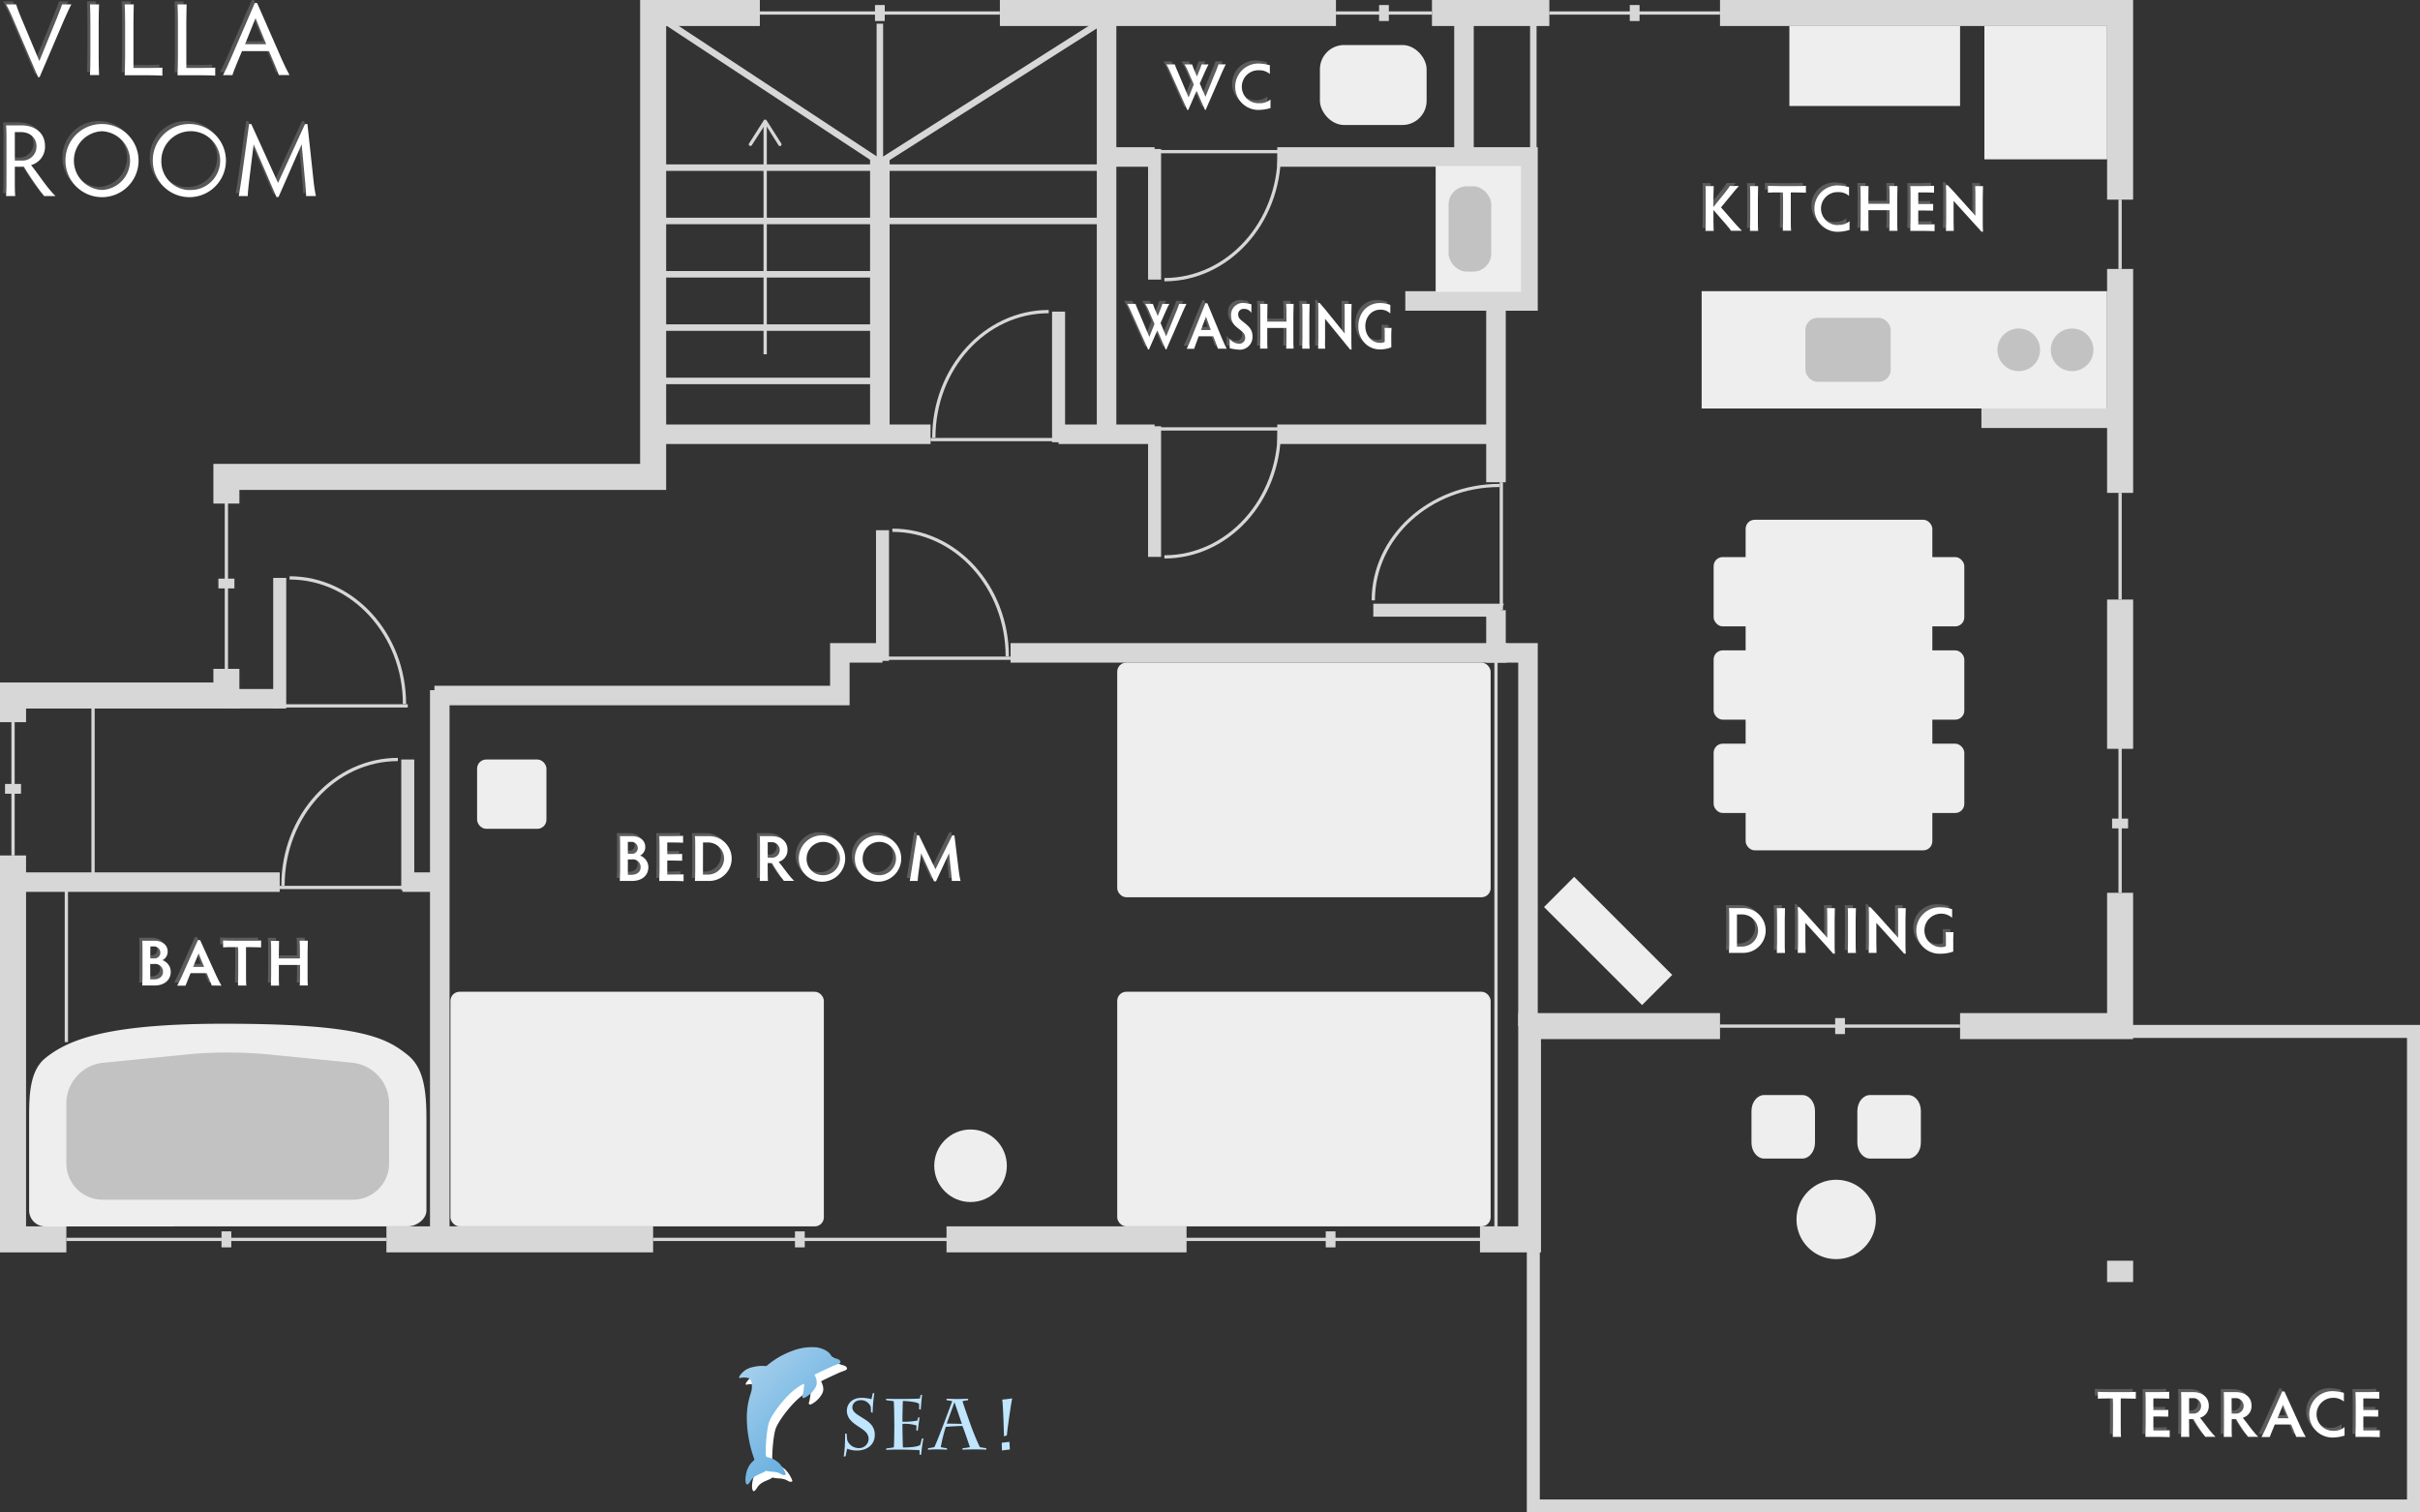 <svg id="レイヤー_1" data-name="レイヤー 1" xmlns="http://www.w3.org/2000/svg" xmlns:xlink="http://www.w3.org/1999/xlink" viewBox="0 0 800 500"><rect x="0" y="0" width="800" height="500" fill="#333333" stroke="none"/><defs><style>.cls-1{fill:#d7d7d7;}.cls-2{fill:#eee;}.cls-3{fill:#c2c2c2;}.cls-4{opacity:0.8;}.cls-5{fill:#666;}.cls-6{fill:#fff;}.cls-7{fill:url(#名称未設定グラデーション_6);}.cls-8{fill:#bfe5ff;}.cls-9{opacity:0.7;}</style><linearGradient id="名称未設定グラデーション_6" x1="269.61" y1="477.63" x2="245.59" y2="453.62" gradientUnits="userSpaceOnUse"><stop offset="0" stop-color="#67afe0"/><stop offset="1" stop-color="#a4cfec"/></linearGradient></defs><g id="design"><polygon class="cls-1" points="509.42 414.02 489.25 414.02 489.25 405.41 501.89 405.41 501.89 334.91 568.6 334.91 568.6 343.51 509.42 343.51 509.42 414.02"/><rect class="cls-1" x="312.9" y="405.41" width="79.35" height="8.6"/><rect class="cls-1" x="127.74" y="405.41" width="88.17" height="8.6"/><polygon class="cls-1" points="21.94 414.02 0 414.02 0 282.8 8.61 282.8 8.61 405.41 21.94 405.41 21.94 414.02"/><polygon class="cls-1" points="8.61 238.74 0 238.74 0 225.62 70.54 225.62 70.54 221.11 79.14 221.11 79.14 234.23 8.61 234.23 8.61 238.74"/><polygon class="cls-1" points="79.14 166.47 70.54 166.47 70.54 153.35 211.61 153.35 211.61 0 251.19 0 251.19 8.6 220.22 8.6 220.22 161.96 79.14 161.96 79.14 166.47"/><rect class="cls-1" x="330.54" width="111.1" height="8.6"/><rect class="cls-1" x="473.38" width="38.8" height="8.6"/><polygon class="cls-1" points="705.16 66 696.56 66 696.56 8.6 568.6 8.6 568.6 0 705.16 0 705.16 66"/><rect class="cls-1" x="696.56" y="88.91" width="8.61" height="74.03"/><rect class="cls-1" x="696.56" y="198.2" width="8.61" height="49.35"/><rect class="cls-1" x="696.56" y="416.77" width="8.61" height="7.05"/><polygon class="cls-1" points="705.16 343.51 647.96 343.51 647.96 334.91 696.56 334.91 696.56 295.14 705.16 295.14 705.16 343.51"/><polygon class="cls-1" points="508.35 339.21 501.89 339.21 501.89 219.05 491.31 219.05 491.31 201.72 497.77 201.72 497.77 212.6 508.35 212.6 508.35 339.21"/><rect class="cls-1" x="334.07" y="212.6" width="164" height="6.45"/><rect class="cls-1" x="74.84" y="227.77" width="17.63" height="6.45"/><rect class="cls-1" x="133.04" y="288.39" width="10.58" height="6.45"/><rect class="cls-1" x="4.3" y="288.39" width="88.17" height="6.45"/><rect class="cls-1" x="422.24" y="140.33" width="73.37" height="6.45"/><rect class="cls-1" x="464.56" y="96.26" width="38.8" height="6.45"/><rect class="cls-1" x="655.01" y="135.04" width="44.09" height="6.45"/><rect class="cls-1" x="422.24" y="48.67" width="61.72" height="6.45"/><rect class="cls-1" x="365.81" y="48.67" width="15.87" height="6.45"/><rect class="cls-1" x="349.94" y="140.33" width="31.74" height="6.45"/><rect class="cls-1" x="215.92" y="140.33" width="91.7" height="6.45"/><rect class="cls-1" x="142.15" y="228.16" width="6.46" height="179.79"/><polygon class="cls-1" points="497.77 159.42 491.31 159.42 491.31 102.71 501.89 96.26 501.89 55.12 480.73 55.12 480.73 6.07 487.19 6.07 487.19 48.67 508.35 48.67 508.35 102.71 497.77 102.71 497.77 159.42"/><rect class="cls-1" x="362.58" y="6.07" width="6.46" height="139.25"/><rect class="cls-1" x="287.63" y="51.89" width="6.46" height="93.42"/><polygon class="cls-1" points="800 500 504.73 500 504.73 409.72 509.03 409.72 509.03 495.7 795.7 495.7 795.7 343.12 700.86 343.12 700.86 338.82 800 338.82 800 500"/><rect class="cls-1" x="495.76" y="159.42" width="1.08" height="42.3"/><path class="cls-1" d="M454.52,198.47h-1.08c0-21.23,19-38.51,42.26-38.51V161C473,161,454.52,177.83,454.52,198.47Z"/><polygon class="cls-1" points="495.08 203.87 453.98 203.87 453.98 199.57 497.18 199.57 495.08 203.87"/><rect class="cls-1" x="379.92" y="141.25" width="44.09" height="1.08"/><path class="cls-1" d="M384.93,184.63v-1.07c20.65,0,37.45-18.47,37.45-41.17h1.07C423.45,165.68,406.17,184.63,384.93,184.63Z"/><rect class="cls-1" x="379.53" y="140.91" width="4.3" height="43.19"/><rect class="cls-1" x="381.68" y="49.59" width="42.32" height="1.08"/><path class="cls-1" d="M384.93,93V91.9c20.65,0,37.45-18.47,37.45-41.17h1.07C423.45,74,406.17,93,384.93,93Z"/><rect class="cls-1" x="379.53" y="49.25" width="4.3" height="43.18"/><rect class="cls-1" x="307.61" y="144.78" width="42.32" height="1.08"/><path class="cls-1" d="M309.24,144.72h-1.08c0-23.3,17.28-42.25,38.52-42.25v1.08C326,103.55,309.24,122,309.24,144.72Z"/><rect class="cls-1" x="347.79" y="103.01" width="4.3" height="43.19"/><rect class="cls-1" x="291.74" y="217.05" width="42.32" height="1.08"/><path class="cls-1" d="M333.52,217h-1.08c0-22.7-16.79-41.17-37.44-41.17v-1.08C316.24,174.74,333.52,193.69,333.52,217Z"/><rect class="cls-1" x="289.59" y="175.28" width="4.3" height="43.19"/><rect class="cls-1" x="92.48" y="232.81" width="42.32" height="1.08"/><path class="cls-1" d="M134.25,232.75h-1.07c0-22.7-16.8-41.17-37.45-41.17V190.5C117,190.5,134.25,209.45,134.25,232.75Z"/><rect class="cls-1" x="90.32" y="191.04" width="4.3" height="43.18"/><rect class="cls-1" x="92.48" y="292.84" width="42.32" height="1.08"/><path class="cls-1" d="M94.1,292.78H93c0-23.29,17.28-42.24,38.52-42.24v1.07C110.9,251.61,94.1,270.08,94.1,292.78Z"/><rect class="cls-1" x="132.65" y="251.08" width="4.3" height="43.19"/><rect class="cls-1" x="494" y="218.91" width="1.08" height="190.81"/><g id="階段"><rect class="cls-1" x="219.44" y="107.22" width="70.54" height="2.15"/><rect class="cls-1" x="219.44" y="124.85" width="70.54" height="2.15"/><rect class="cls-1" x="219.44" y="89.6" width="70.54" height="2.15"/><rect class="cls-1" x="219.44" y="71.97" width="70.54" height="2.15"/><rect class="cls-1" x="219.44" y="54.34" width="70.54" height="2.15"/><rect class="cls-1" x="293.51" y="71.97" width="70.54" height="2.15"/><rect class="cls-1" x="293.51" y="54.34" width="70.54" height="2.15"/><rect class="cls-1" x="252.31" y="-15.89" width="2.15" height="89.74" transform="translate(89.82 224.66) rotate(-56.63)"/><rect class="cls-1" x="289.79" y="7.83" width="2.15" height="45.83"/><rect class="cls-1" x="283.94" y="28.79" width="88.78" height="2.15" transform="translate(35.23 180.8) rotate(-32.44)"/></g><rect class="cls-1" x="505.81" y="7.83" width="2.15" height="44.07"/><polygon class="cls-1" points="280.86 233.15 143.62 233.15 143.62 226.7 274.41 226.7 274.41 212.6 291.74 212.6 291.74 219.05 280.86 219.05 280.86 233.15"/><rect class="cls-1" x="21.4" y="291.62" width="1.08" height="52.88"/><rect class="cls-1" x="30.22" y="231.69" width="1.08" height="58.17"/><rect class="cls-1" x="568.6" y="338.67" width="79.35" height="1.08"/><rect class="cls-1" x="606.67" y="336.56" width="3.23" height="5.29"/><rect class="cls-1" x="391.38" y="409.18" width="98.75" height="1.08"/><rect class="cls-1" x="438.26" y="407.07" width="3.23" height="5.29"/><rect class="cls-1" x="215.92" y="409.18" width="98.75" height="1.08"/><rect class="cls-1" x="262.8" y="407.07" width="3.23" height="5.29"/><rect class="cls-1" x="21.94" y="409.18" width="105.81" height="1.08"/><rect class="cls-1" x="73.23" y="407.07" width="3.23" height="5.29"/><rect class="cls-1" x="251.18" y="3.76" width="79.35" height="1.08"/><rect class="cls-1" x="289.25" y="1.66" width="3.23" height="5.29"/><rect class="cls-1" x="441.64" y="3.76" width="31.74" height="1.08"/><rect class="cls-1" x="455.89" y="1.66" width="3.23" height="5.29"/><rect class="cls-1" x="512.17" y="3.76" width="56.43" height="1.08"/><rect class="cls-1" x="538.77" y="1.66" width="3.23" height="5.29"/><rect class="cls-1" x="700.32" y="246.67" width="1.08" height="48.47"/><rect class="cls-1" x="698.21" y="270.62" width="5.29" height="3.23"/><rect class="cls-1" x="700.32" y="162.94" width="1.08" height="35.25"/><rect class="cls-1" x="700.32" y="66" width="1.08" height="22.91"/><rect class="cls-1" x="74.3" y="164.7" width="1.08" height="56.41"/><rect class="cls-1" x="72.2" y="191.29" width="5.29" height="3.23"/><rect class="cls-1" x="3.77" y="238.74" width="1.08" height="44.07"/><rect class="cls-1" x="1.66" y="259.16" width="5.29" height="3.23"/><rect class="cls-1" x="252.41" y="40.85" width="1.08" height="76.26"/><path class="cls-1" d="M258.11,48.2a.54.54,0,0,1-.74-.17L253,41.09,248.53,48a.55.55,0,0,1-.75.17.54.54,0,0,1-.16-.74l4.87-7.66a.55.55,0,0,1,.91,0l4.88,7.66a.6.6,0,0,1,.08.28A.54.54,0,0,1,258.11,48.2Z"/><rect class="cls-2" x="562.53" y="96.26" width="134.02" height="38.78"/><rect class="cls-2" x="591.53" y="8.6" width="56.43" height="26.44"/><rect class="cls-2" x="474.6" y="54.89" width="28.21" height="41.6"/><rect class="cls-2" x="436.34" y="14.88" width="35.27" height="26.44" rx="8"/><rect class="cls-2" x="524.55" y="288.12" width="14.1" height="45.84" transform="translate(-64.2 467.13) rotate(-45.01)"/><rect class="cls-2" x="656" y="8.6" width="40.56" height="44.07"/><g id="table"><rect class="cls-2" x="577.07" y="171.82" width="61.72" height="109.29" rx="3"/><rect class="cls-2" x="566.49" y="184.16" width="22.92" height="22.91" rx="3"/><rect class="cls-2" x="566.49" y="245.85" width="22.92" height="22.91" rx="3"/><rect class="cls-2" x="566.49" y="215" width="22.92" height="22.91" rx="3"/><rect class="cls-2" x="626.44" y="184.16" width="22.92" height="22.91" rx="3"/><rect class="cls-2" x="626.44" y="245.85" width="22.92" height="22.91" rx="3"/><rect class="cls-2" x="626.44" y="215" width="22.92" height="22.91" rx="3"/></g><rect class="cls-2" x="369.33" y="219.05" width="123.44" height="77.56" rx="3"/><rect class="cls-2" x="369.33" y="327.86" width="123.44" height="77.56" rx="3"/><rect class="cls-2" x="148.91" y="327.86" width="123.44" height="77.56" rx="3"/><path class="cls-2" d="M134.8,405.41c2.91,0,6.17-2.38,6.17-5.28v-30c0-9.27-.78-17-6.17-21.35C127.59,343,119.22,338.43,74,338.43c-37.33,0-51.11,4.84-59.15,11.48-5.3,4.39-5.22,13.2-5.22,20.25v30a5.31,5.31,0,0,0,5.29,5.28Z"/><rect class="cls-2" x="157.72" y="251.08" width="22.92" height="22.91" rx="3"/><ellipse class="cls-2" cx="320.84" cy="385.38" rx="12" ry="11.99"/><rect class="cls-3" x="596.82" y="105.07" width="28.21" height="21.15" rx="4"/><rect class="cls-3" x="478.87" y="61.59" width="14.11" height="28.2" rx="6"/><circle class="cls-3" cx="667.35" cy="115.65" r="7.05"/><circle class="cls-3" cx="684.99" cy="115.65" r="7.05"/><path class="cls-3" d="M128.63,384.6a12,12,0,0,1-12,12H33.94a12,12,0,0,1-12-12V364.53a13.56,13.56,0,0,1,11.94-13.18l29.46-2.92a146.46,146.46,0,0,1,23.88,0l29.46,2.92a13.56,13.56,0,0,1,11.95,13.18Z"/></g><g class="cls-4"><path class="cls-5" d="M701.26,459.2c1.49,0,3.15,0,3.8-.09v2.27c-.65,0-2.31-.08-3.8-.08h-1.19c0,.8,0,1.88,0,2.78v6.05c0,1.47,0,3.2.11,3.87h-2.75c.05-.67.09-2.4.09-3.87v-6.05c0-.9,0-2-.07-2.78h-1.18c-1.47,0-3.09,0-3.76.08v-2.27c.67.05,2.29.09,3.76.09Z"/><path class="cls-5" d="M710.86,461.3v3.84h1.43c1.47,0,2.83,0,3.5-.06v2.24c-.67,0-2-.06-3.5-.06h-1.43v4.62h1.71c1.49,0,3,0,3.69-.06v2.27c-.64,0-2.2-.09-3.69-.09h-4.34c0-1.19.08-2.89.08-3.87v-7.08c0-1.49,0-3.2-.08-3.85h4.17c1.49,0,3-.06,3.69-.11v2.29c-.67-.06-2.2-.08-3.69-.08Z"/><path class="cls-5" d="M722.67,470.22c0,1.47,0,3.11.08,3.78H720c.07-.67.09-2.31.09-3.78v-7.15c0-1.47,0-3.22-.09-3.87h3.87c3.43,0,5.31,1.9,5.31,4.49a4,4,0,0,1-2.91,4c1.64,1.93,3.35,4.61,5.14,6.29h-3.39a47.54,47.54,0,0,1-3.94-5.88,3.39,3.39,0,0,1-.54.05h-.9Zm0-3.91h1.27a2.51,2.51,0,0,0,2.7-2.55,2.57,2.57,0,0,0-2.85-2.55h-1.12Z"/><path class="cls-5" d="M736.74,470.22c0,1.47,0,3.11.09,3.78h-2.72c.06-.67.08-2.31.08-3.78v-7.15c0-1.47,0-3.22-.08-3.87H738c3.44,0,5.32,1.9,5.32,4.49a4,4,0,0,1-2.92,4c1.64,1.93,3.35,4.61,5.15,6.29h-3.4a48.7,48.7,0,0,1-3.93-5.88,3.5,3.5,0,0,1-.54.05h-.91Zm0-3.91H738a2.52,2.52,0,0,0,2.7-2.55,2.57,2.57,0,0,0-2.85-2.55h-1.13Z"/><path class="cls-5" d="M758.08,474c-.2-.56-.52-1.29-.84-2.09l-.85-2H751l-.82,2c-.39.91-.65,1.56-.84,2.14h-2.75c.52-.95,1.09-2.05,1.63-3.28l5.25-11.78h.71l5.36,11.78c.56,1.23,1.19,2.4,1.68,3.28Zm-4.37-10.59-1.81,4.43h3.63Z"/><path class="cls-5" d="M770.32,472a5.41,5.41,0,0,0,3.74-1.24v2.83a14,14,0,0,1-4,.63,7.67,7.67,0,1,1,0-15.34,16.34,16.34,0,0,1,3.78.56v2.9a5.24,5.24,0,0,0-3.58-1.24,5.45,5.45,0,1,0,0,10.9Z"/><path class="cls-5" d="M780.27,461.3v3.84h1.42c1.47,0,2.83,0,3.5-.06v2.24c-.67,0-2-.06-3.5-.06h-1.42v4.62H782c1.49,0,3,0,3.7-.06v2.27c-.65,0-2.21-.09-3.7-.09h-4.34c0-1.19.09-2.89.09-3.87v-7.08c0-1.49-.05-3.2-.09-3.85h4.17c1.49,0,3-.06,3.7-.11v2.29c-.68-.06-2.21-.08-3.7-.08Z"/><path class="cls-5" d="M565.39,67.46,569,63c1-1.28,1.41-1.82,1.84-2.51h3c-.71.78-1.23,1.36-2.23,2.61l-3.69,4.46,4.47,5.12c.95,1.1,1.69,1.81,2.44,2.61h-3.61a14.35,14.35,0,0,0-1.42-1.9l-4.37-5v3.06c0,1.58.05,3.2.09,3.87h-2.72c0-.67.08-2.29.08-3.87V64.39c0-1.58,0-3.22-.08-3.87h2.72c0,.65-.09,2.29-.09,3.87Z"/><path class="cls-5" d="M580.12,71.45c0,1.47,0,3.2.08,3.87h-2.7c0-.67.09-2.4.09-3.87V64.39c0-1.47,0-3.22-.09-3.87h2.7c0,.65-.08,2.4-.08,3.87Z"/><path class="cls-5" d="M592.2,60.52c1.49,0,3.15,0,3.8-.09V62.7c-.65,0-2.31-.09-3.8-.09H591c0,.81,0,1.89,0,2.79v6c0,1.47,0,3.2.11,3.87h-2.75c0-.67.09-2.4.09-3.87v-6c0-.9,0-2-.06-2.79h-1.19c-1.47,0-3.09,0-3.76.09V60.43c.67,0,2.29.09,3.76.09Z"/><path class="cls-5" d="M606.69,73.35a5.38,5.38,0,0,0,3.73-1.23V75a13.83,13.83,0,0,1-3.95.63,7.67,7.67,0,1,1,0-15.34,16.43,16.43,0,0,1,3.78.56v2.9a5.24,5.24,0,0,0-3.58-1.24,5.45,5.45,0,1,0,0,10.89Z"/><path class="cls-5" d="M616.66,66.38h7v-2c0-1.23,0-3-.11-3.87h2.72c0,.95-.08,2.68-.08,3.87v7.82c0,1.12,0,2.51.08,3.11h-2.72c.07-.6.11-2,.11-3.13v-3.7h-7v3.72c0,1.12,0,2.51.06,3.11H614c0-.6.09-2,.09-3.13v-7.8c0-1.54-.05-3.29-.09-3.87h2.7c0,.58-.06,2.33-.06,3.87Z"/><path class="cls-5" d="M633.13,62.61v3.85h1.43c1.47,0,2.83,0,3.5-.06v2.24c-.67,0-2-.06-3.5-.06h-1.43V73.2h1.71c1.49,0,3,0,3.69-.06v2.27c-.64,0-2.2-.09-3.69-.09H630.5c0-1.19.08-2.89.08-3.87V64.37c0-1.5,0-3.2-.08-3.85h4.17c1.49,0,3-.07,3.69-.11V62.7c-.67-.06-2.2-.09-3.69-.09Z"/><path class="cls-5" d="M644.87,75.32h-2.59c0-.6.09-2,.09-3.13V64.43c0-1.32,0-3.05-.09-4.21h.56c.82.9,1.3,1.38,2,2.11l7.18,8V64.39c0-1.23,0-3-.07-3.87h2.59c0,.95-.08,2.68-.08,3.87v7.93c0,.91,0,2,.08,3.26H654c-.6-.71-1-1.25-1.75-2l-7.43-8.19,0,6.81C644.81,73.33,644.83,74.72,644.87,75.32Z"/><path class="cls-5" d="M46.11,320.92v-6.63c0-1.49,0-3.65-.09-4.3h3.89c3.18,0,4.52,1.75,4.52,3.54a3.08,3.08,0,0,1-1.8,2.9,4,4,0,0,1,2.81,3.89c0,2.42-1.88,4.47-5.35,4.47H46C46.07,324.12,46.11,322.39,46.11,320.92Zm2.55-5.1H50a1.87,1.87,0,0,0,2-1.94,2.07,2.07,0,0,0-2.29-2h-1Zm1.4,1.86h-1.4v5.08h1.23c1.75,0,3-.95,3-2.51A2.55,2.55,0,0,0,50.06,317.68Z"/><path class="cls-5" d="M69,324.79c-.19-.56-.52-1.29-.84-2.09l-.84-2H62l-.82,2c-.39.91-.65,1.56-.85,2.14H57.57c.52-1,1.08-2.05,1.62-3.28l5.25-11.78h.72l5.35,11.78c.57,1.23,1.19,2.4,1.69,3.28ZM64.66,314.2l-1.82,4.43h3.63Z"/><path class="cls-5" d="M81.52,310c1.49,0,3.16,0,3.8-.09v2.27c-.64,0-2.31-.08-3.8-.08H80.33c0,.8,0,1.88,0,2.78v6.05c0,1.47,0,3.2.11,3.87H77.67c0-.67.09-2.4.09-3.87v-6.05c0-.9,0-2-.06-2.78H76.51c-1.47,0-3.09,0-3.76.08V309.9c.67.05,2.29.09,3.76.09Z"/><path class="cls-5" d="M91.15,315.85h7v-2c0-1.23,0-3-.11-3.87h2.72c0,.95-.08,2.68-.08,3.87v7.82c0,1.12,0,2.51.08,3.11H98.08c.07-.6.11-2,.11-3.13V318h-7v3.72c0,1.12,0,2.51.06,3.11h-2.7c0-.6.09-2,.09-3.13v-7.8c0-1.54,0-3.29-.09-3.87h2.7c0,.58-.06,2.33-.06,3.87Z"/><path class="cls-5" d="M391.5,35.36l-5.43-12.08a27.13,27.13,0,0,0-1.48-3h2.77c.23.69.56,1.51,1,2.49l3.56,8.42,1.72-4.27-1.58-3.64a21,21,0,0,0-1.5-3h2.53A28.57,28.57,0,0,0,394.15,23l.53,1.3.54-1.34c.55-1.34.84-2.07,1-2.68h2.3c-.33.58-.74,1.45-1.44,3l-1.46,3.33L397.5,31l3.19-7.84a27.06,27.06,0,0,0,1.11-2.9h2.42c-.43.87-.76,1.56-1.43,3.07l-5.23,12h-.22l-2.76-6.31-2.76,6.31Z"/><path class="cls-5" d="M415.27,33.12A5.45,5.45,0,0,0,419,31.89v2.83a14.36,14.36,0,0,1-4,.62,7.67,7.67,0,1,1,0-15.34,16.34,16.34,0,0,1,3.78.56v2.9a5.28,5.28,0,0,0-3.58-1.23,5.45,5.45,0,1,0,0,10.89Z"/><path class="cls-5" d="M378.53,114.54l-5.43-12.08a27.13,27.13,0,0,0-1.48-3h2.77c.23.69.56,1.51,1,2.48l3.56,8.43,1.71-4.28-1.57-3.63a22.09,22.09,0,0,0-1.5-3h2.53a26.92,26.92,0,0,0,1.07,2.72l.53,1.3.54-1.34c.54-1.34.84-2.08,1-2.68h2.3c-.33.58-.74,1.45-1.44,3l-1.46,3.33,1.85,4.41,3.19-7.84a30.67,30.67,0,0,0,1.11-2.9h2.41c-.43.86-.76,1.56-1.42,3.07l-5.23,12h-.22l-2.76-6.31-2.77,6.31Z"/><path class="cls-5" d="M401.61,114.26c-.17-.56-.47-1.29-.76-2.09l-.76-2h-4.83l-.73,2c-.35.91-.59,1.56-.76,2.14h-2.48c.47-1,1-2.05,1.46-3.28l4.73-11.78h.65L403,111c.51,1.23,1.07,2.4,1.52,3.28Zm-3.93-10.59L396,108.1h3.27Z"/><path class="cls-5" d="M413.05,110.18a4.21,4.21,0,0,1-4.38,4.43,18,18,0,0,1-3.17-.5V111a4,4,0,0,0,3.21,1.62,1.88,1.88,0,0,0,1.91-2.08c0-2.76-4.65-2.87-4.65-7.15a3.92,3.92,0,0,1,4.18-4.23,15.93,15.93,0,0,1,2.53.41v2.91a2.66,2.66,0,0,0-2.51-1.36,1.74,1.74,0,0,0-1.85,1.92C408.32,105.66,413.05,105.9,413.05,110.18Z"/><path class="cls-5" d="M417.93,105.32h6.35v-2c0-1.23,0-3-.1-3.87h2.46c0,1-.08,2.68-.08,3.87v7.82c0,1.12,0,2.51.08,3.11h-2.46c.06-.6.1-2,.1-3.13v-3.7h-6.35v3.72c0,1.12,0,2.51.06,3.11h-2.43c0-.6.08-2,.08-3.13v-7.8c0-1.54,0-3.29-.08-3.87H418c0,.58-.06,2.33-.06,3.87Z"/><path class="cls-5" d="M431.85,110.39c0,1.47,0,3.2.08,3.87h-2.44c0-.67.08-2.4.08-3.87v-7.06c0-1.47,0-3.22-.08-3.87h2.44c0,.65-.08,2.4-.08,3.87Z"/><path class="cls-5" d="M437.08,114.26h-2.33c0-.6.07-2,.07-3.13v-7.76c0-1.32,0-3.05-.07-4.21h.5c.74.9,1.17,1.38,1.81,2.11l6.47,8v-5.92c0-1.23,0-3-.06-3.87h2.33c0,1-.07,2.68-.07,3.87v7.93c0,.91,0,2,.07,3.26h-.48c-.55-.71-1-1.25-1.58-2l-6.7-8.19,0,6.81C437,112.27,437,113.66,437.08,114.26Z"/><path class="cls-5" d="M458.94,113.81a10.46,10.46,0,0,1-3.7.71c-4.28,0-7.2-3.43-7.2-7.67s2.86-7.67,7.14-7.67a9.78,9.78,0,0,1,3.43.62v2.84a4.53,4.53,0,0,0-3.33-1.26c-2.9,0-4.93,2.42-4.93,5.47s2.13,5.49,4.89,5.49a2.66,2.66,0,0,0,1.52-.33v-1.88c0-1.49,0-2.09-.08-2.74H459c0,.65-.08,1.34-.08,2.81Z"/><path class="cls-5" d="M204,286.35v-6.63c0-1.49,0-3.66-.09-4.3h3.89c3.18,0,4.51,1.75,4.51,3.54a3.08,3.08,0,0,1-1.79,2.9,4,4,0,0,1,2.81,3.89c0,2.42-1.88,4.47-5.36,4.47h-4.08C203.9,289.55,204,287.82,204,286.35Zm2.55-5.1h1.29a1.87,1.87,0,0,0,2-1.94,2.07,2.07,0,0,0-2.29-2h-1Zm1.4,1.86h-1.4v5.08h1.23c1.75,0,3-.95,3-2.51A2.55,2.55,0,0,0,207.9,283.11Z"/><path class="cls-5" d="M219.58,277.51v3.85H221c1.47,0,2.83,0,3.5-.07v2.25c-.67,0-2-.06-3.5-.06h-1.42v4.62h1.71c1.49,0,3,0,3.69-.06v2.27c-.65-.05-2.2-.09-3.69-.09h-4.35c0-1.19.09-2.9.09-3.87v-7.09c0-1.49-.05-3.2-.09-3.84h4.17c1.49,0,3-.07,3.7-.11v2.29c-.67-.07-2.21-.09-3.7-.09Z"/><path class="cls-5" d="M228.72,290.22c.07-.67.11-2.4.11-3.87v-7.07c0-1.47,0-3.22-.11-3.86h4.76a7.4,7.4,0,1,1,0,14.8Zm2.66-2.1h1.9a5.31,5.31,0,0,0,0-10.61h-1.88Z"/><path class="cls-5" d="M252.79,286.44c0,1.47,0,3.11.09,3.78h-2.73c.07-.67.09-2.31.09-3.78v-7.16c0-1.47,0-3.22-.09-3.86H254c3.43,0,5.32,1.9,5.32,4.49a4,4,0,0,1-2.92,4c1.64,1.92,3.35,4.6,5.14,6.29h-3.39a47.54,47.54,0,0,1-3.94-5.88,5.11,5.11,0,0,1-.53,0h-.91Zm0-3.91h1.27a2.51,2.51,0,0,0,2.7-2.55,2.57,2.57,0,0,0-2.85-2.55h-1.12Z"/><path class="cls-5" d="M270.84,275.14a7.67,7.67,0,1,1-7.78,7.67A7.67,7.67,0,0,1,270.84,275.14Zm0,13.18a5.51,5.51,0,1,0-5.19-5.51A5.34,5.34,0,0,0,270.84,288.32Z"/><path class="cls-5" d="M289.37,275.14a7.67,7.67,0,1,1-7.78,7.67A7.67,7.67,0,0,1,289.37,275.14Zm0,13.18a5.51,5.51,0,1,0-5.19-5.51A5.34,5.34,0,0,0,289.37,288.32Z"/><path class="cls-5" d="M315.92,286.63a34,34,0,0,0,.62,3.59h-2.89c0-.63-.09-1.47-.22-2.75l-.69-6.41-4.32,9.29h-.65l-4.26-9.29-.86,6.44a24.1,24.1,0,0,0-.28,2.72h-2.64c.17-.71.43-2.36.67-3.91l1.75-11.17h.65l5.44,11.23,5.58-11.23h.69Z"/><path class="cls-5" d="M570.54,314c.07-.67.11-2.39.11-3.86v-7.07c0-1.47,0-3.22-.11-3.87h4.76a7.4,7.4,0,1,1,0,14.8Zm2.66-2.09h1.9a5.31,5.31,0,0,0,0-10.61H573.2Z"/><path class="cls-5" d="M589,310.16c0,1.47,0,3.19.08,3.86h-2.7c0-.67.09-2.39.09-3.86v-7.07c0-1.47-.05-3.22-.09-3.87h2.7c0,.65-.08,2.4-.08,3.87Z"/><path class="cls-5" d="M595.9,314h-2.59c0-.6.09-2,.09-3.13v-7.76c0-1.32,0-3-.09-4.21h.56c.82.91,1.3,1.38,2,2.12l7.18,8v-5.92c0-1.23,0-3-.07-3.87h2.59c0,.95-.08,2.68-.08,3.87V311c0,.91,0,2,.08,3.26H605c-.6-.71-1.06-1.25-1.75-2l-7.43-8.2,0,6.81C595.84,312,595.86,313.42,595.9,314Z"/><path class="cls-5" d="M612.44,310.16c0,1.47,0,3.19.09,3.86h-2.7c0-.67.08-2.39.08-3.86v-7.07c0-1.47,0-3.22-.08-3.87h2.7c0,.65-.09,2.4-.09,3.87Z"/><path class="cls-5" d="M619.34,314h-2.59c0-.6.08-2,.08-3.13v-7.76c0-1.32,0-3-.08-4.21h.56c.82.91,1.29,1.38,2,2.12l7.17,8v-5.92c0-1.23,0-3-.06-3.87H629c0,.95-.09,2.68-.09,3.87V311c0,.91,0,2,.09,3.26h-.54c-.6-.71-1.06-1.25-1.75-2l-7.43-8.2,0,6.81C619.27,312,619.3,313.42,619.34,314Z"/><path class="cls-5" d="M644.7,313.57a12.47,12.47,0,0,1-4.11.71,7.68,7.68,0,1,1-.06-15.34,11.63,11.63,0,0,1,3.8.63v2.83a5.53,5.53,0,1,0-3.74,9.7,3.36,3.36,0,0,0,1.69-.32V309.9c0-1.49,0-2.1-.09-2.75h2.59c0,.65-.08,1.34-.08,2.81Z"/></g><path class="cls-6" d="M702.26,460.2c1.49,0,3.15,0,3.8-.09v2.27c-.65,0-2.31-.08-3.8-.08h-1.19c0,.8,0,1.88,0,2.78v6.05c0,1.47,0,3.2.11,3.87h-2.75c.05-.67.09-2.4.09-3.87v-6.05c0-.9,0-2-.07-2.78h-1.18c-1.47,0-3.09,0-3.76.08v-2.27c.67.05,2.29.09,3.76.09Z"/><path class="cls-6" d="M711.86,462.3v3.84h1.43c1.47,0,2.83,0,3.5-.06v2.24c-.67,0-2-.06-3.5-.06h-1.43v4.62h1.71c1.49,0,3,0,3.69-.06v2.27c-.64,0-2.2-.09-3.69-.09h-4.34c0-1.19.08-2.89.08-3.87v-7.08c0-1.49,0-3.2-.08-3.85h4.17c1.49,0,3-.06,3.69-.11v2.29c-.67-.06-2.2-.08-3.69-.08Z"/><path class="cls-6" d="M723.67,471.22c0,1.47,0,3.11.08,3.78H721c.07-.67.09-2.31.09-3.78v-7.15c0-1.47,0-3.22-.09-3.87h3.87c3.43,0,5.31,1.9,5.31,4.49a4,4,0,0,1-2.91,4c1.64,1.93,3.35,4.61,5.14,6.29h-3.39a47.54,47.54,0,0,1-3.94-5.88,3.39,3.39,0,0,1-.54.05h-.9Zm0-3.91h1.27a2.51,2.51,0,0,0,2.7-2.55,2.57,2.57,0,0,0-2.85-2.55h-1.12Z"/><path class="cls-6" d="M737.74,471.22c0,1.47,0,3.11.09,3.78h-2.72c.06-.67.08-2.31.08-3.78v-7.15c0-1.47,0-3.22-.08-3.87H739c3.44,0,5.32,1.9,5.32,4.49a4,4,0,0,1-2.92,4c1.64,1.93,3.35,4.61,5.15,6.29h-3.4a48.7,48.7,0,0,1-3.93-5.88,3.5,3.5,0,0,1-.54.05h-.91Zm0-3.91H739a2.52,2.52,0,0,0,2.7-2.55,2.57,2.57,0,0,0-2.85-2.55h-1.13Z"/><path class="cls-6" d="M759.08,475c-.2-.56-.52-1.29-.84-2.09l-.85-2H752l-.82,2c-.39.91-.65,1.56-.84,2.14h-2.75c.52-.95,1.09-2.05,1.63-3.28l5.25-11.78h.71l5.36,11.78c.56,1.23,1.19,2.4,1.68,3.28Zm-4.37-10.59-1.81,4.43h3.63Z"/><path class="cls-6" d="M771.32,473a5.41,5.41,0,0,0,3.74-1.24v2.83a14,14,0,0,1-4,.63,7.67,7.67,0,1,1,0-15.34,16.34,16.34,0,0,1,3.78.56v2.9a5.24,5.24,0,0,0-3.58-1.24,5.45,5.45,0,1,0,0,10.9Z"/><path class="cls-6" d="M781.27,462.3v3.84h1.42c1.47,0,2.83,0,3.5-.06v2.24c-.67,0-2-.06-3.5-.06h-1.42v4.62H783c1.49,0,3,0,3.7-.06v2.27c-.65,0-2.21-.09-3.7-.09h-4.34c0-1.19.09-2.89.09-3.87v-7.08c0-1.49-.05-3.2-.09-3.85h4.17c1.49,0,3-.06,3.7-.11v2.29c-.68-.06-2.21-.08-3.7-.08Z"/><path class="cls-6" d="M566.39,68.46,570,64c1-1.28,1.41-1.82,1.84-2.51h3c-.71.78-1.23,1.36-2.23,2.61l-3.69,4.46,4.47,5.12c.95,1.1,1.69,1.81,2.44,2.61h-3.61a14.35,14.35,0,0,0-1.42-1.9l-4.37-5v3.06c0,1.58.05,3.2.09,3.87h-2.72c0-.67.08-2.29.08-3.87V65.39c0-1.58,0-3.22-.08-3.87h2.72c0,.65-.09,2.29-.09,3.87Z"/><path class="cls-6" d="M581.12,72.45c0,1.47,0,3.2.08,3.87h-2.7c0-.67.09-2.4.09-3.87V65.39c0-1.47,0-3.22-.09-3.87h2.7c0,.65-.08,2.4-.08,3.87Z"/><path class="cls-6" d="M593.2,61.52c1.49,0,3.15,0,3.8-.09V63.7c-.65,0-2.31-.09-3.8-.09H592c0,.81,0,1.89,0,2.79v6c0,1.47,0,3.2.11,3.87h-2.75c0-.67.09-2.4.09-3.87v-6c0-.9,0-2-.06-2.79h-1.19c-1.47,0-3.09,0-3.76.09V61.43c.67,0,2.29.09,3.76.09Z"/><path class="cls-6" d="M607.69,74.35a5.38,5.38,0,0,0,3.73-1.23V76a13.83,13.83,0,0,1-3.95.63,7.67,7.67,0,1,1,0-15.34,16.43,16.43,0,0,1,3.78.56v2.9a5.24,5.24,0,0,0-3.58-1.24,5.45,5.45,0,1,0,0,10.89Z"/><path class="cls-6" d="M617.66,67.38h7v-2c0-1.23,0-3-.11-3.87h2.72c0,.95-.08,2.68-.08,3.87v7.82c0,1.12,0,2.51.08,3.11h-2.72c.07-.6.11-2,.11-3.13v-3.7h-7v3.72c0,1.12,0,2.51.06,3.11H615c0-.6.09-2,.09-3.13v-7.8c0-1.54-.05-3.29-.09-3.87h2.7c0,.58-.06,2.33-.06,3.87Z"/><path class="cls-6" d="M634.13,63.61v3.85h1.43c1.47,0,2.83,0,3.5-.06v2.24c-.67,0-2-.06-3.5-.06h-1.43V74.2h1.71c1.49,0,3,0,3.69-.06v2.27c-.64,0-2.2-.09-3.69-.09H631.5c0-1.19.08-2.89.08-3.87V65.37c0-1.5,0-3.2-.08-3.85h4.17c1.49,0,3-.07,3.69-.11V63.7c-.67-.06-2.2-.09-3.69-.09Z"/><path class="cls-6" d="M645.87,76.32h-2.59c0-.6.09-2,.09-3.13V65.43c0-1.32,0-3.05-.09-4.21h.56c.82.9,1.3,1.38,2,2.11l7.18,8V65.39c0-1.23,0-3-.07-3.87h2.59c0,.95-.08,2.68-.08,3.87v7.93c0,.91,0,2,.08,3.26H655c-.6-.71-1-1.25-1.75-2l-7.43-8.19,0,6.81C645.81,74.33,645.83,75.72,645.87,76.32Z"/><path class="cls-6" d="M47.11,321.92v-6.63c0-1.49,0-3.65-.09-4.3h3.89c3.18,0,4.52,1.75,4.52,3.54a3.08,3.08,0,0,1-1.8,2.9,4,4,0,0,1,2.81,3.89c0,2.42-1.88,4.47-5.35,4.47H47C47.07,325.12,47.11,323.39,47.11,321.92Zm2.55-5.1H51a1.87,1.87,0,0,0,2-1.94,2.07,2.07,0,0,0-2.29-2h-1Zm1.4,1.86h-1.4v5.08h1.23c1.75,0,3-.95,3-2.51A2.55,2.55,0,0,0,51.06,318.68Z"/><path class="cls-6" d="M70,325.79c-.19-.56-.52-1.29-.84-2.09l-.84-2H63l-.82,2c-.39.91-.65,1.56-.85,2.14H58.57c.52-1,1.08-2.05,1.62-3.28l5.25-11.78h.72l5.35,11.78c.57,1.23,1.19,2.4,1.69,3.28ZM65.66,315.2l-1.82,4.43h3.63Z"/><path class="cls-6" d="M82.52,311c1.49,0,3.16,0,3.8-.09v2.27c-.64,0-2.31-.08-3.8-.08H81.33c0,.8,0,1.88,0,2.78v6.05c0,1.47,0,3.2.11,3.87H78.67c0-.67.09-2.4.09-3.87v-6.05c0-.9,0-2-.06-2.78H77.51c-1.47,0-3.09,0-3.76.08V310.9c.67.05,2.29.09,3.76.09Z"/><path class="cls-6" d="M92.15,316.85h7v-2c0-1.23,0-3-.11-3.87h2.72c0,.95-.08,2.68-.08,3.87v7.82c0,1.12,0,2.51.08,3.11H99.08c.07-.6.11-2,.11-3.13V319h-7v3.72c0,1.12,0,2.51.06,3.11h-2.7c0-.6.09-2,.09-3.13v-7.8c0-1.54,0-3.29-.09-3.87h2.7c0,.58-.06,2.33-.06,3.87Z"/><path class="cls-6" d="M392.5,36.36l-5.43-12.08a27.13,27.13,0,0,0-1.48-3h2.77c.23.69.56,1.51,1,2.49l3.56,8.42,1.72-4.27-1.58-3.64a21,21,0,0,0-1.5-3h2.53A28.57,28.57,0,0,0,395.15,24l.53,1.3.54-1.34c.55-1.34.84-2.07,1-2.68h2.3c-.33.58-.74,1.45-1.44,3l-1.46,3.33L398.5,32l3.19-7.84a27.06,27.06,0,0,0,1.11-2.9h2.42c-.43.87-.76,1.56-1.43,3.07l-5.23,12h-.22l-2.76-6.31-2.76,6.31Z"/><path class="cls-6" d="M416.27,34.12A5.45,5.45,0,0,0,420,32.89v2.83a14.36,14.36,0,0,1-4,.62,7.67,7.67,0,1,1,0-15.34,16.34,16.34,0,0,1,3.78.56v2.9a5.28,5.28,0,0,0-3.58-1.23,5.45,5.45,0,1,0,0,10.89Z"/><path class="cls-6" d="M379.53,115.54l-5.43-12.08a27.13,27.13,0,0,0-1.48-3h2.77c.23.69.56,1.51,1,2.48l3.56,8.43,1.71-4.28-1.57-3.63a22.09,22.09,0,0,0-1.5-3h2.53a26.92,26.92,0,0,0,1.07,2.72l.53,1.3.54-1.34c.54-1.34.84-2.08,1-2.68h2.3c-.33.58-.74,1.45-1.44,3l-1.46,3.33,1.85,4.41,3.19-7.84a30.67,30.67,0,0,0,1.11-2.9h2.41c-.43.86-.76,1.56-1.42,3.07l-5.23,12h-.22l-2.76-6.31-2.77,6.31Z"/><path class="cls-6" d="M402.61,115.26c-.17-.56-.47-1.29-.76-2.09l-.76-2h-4.83l-.73,2c-.35.91-.59,1.56-.76,2.14h-2.48c.47-1,1-2.05,1.46-3.28l4.73-11.78h.65L404,112c.51,1.23,1.07,2.4,1.52,3.28Zm-3.93-10.59L397,109.1h3.27Z"/><path class="cls-6" d="M414.05,111.18a4.21,4.21,0,0,1-4.38,4.43,18,18,0,0,1-3.17-.5V112a4,4,0,0,0,3.21,1.62,1.88,1.88,0,0,0,1.91-2.08c0-2.76-4.65-2.87-4.65-7.15a3.92,3.92,0,0,1,4.18-4.23,15.93,15.93,0,0,1,2.53.41v2.91a2.66,2.66,0,0,0-2.51-1.36,1.74,1.74,0,0,0-1.85,1.92C409.32,106.66,414.05,106.9,414.05,111.18Z"/><path class="cls-6" d="M418.93,106.32h6.35v-2c0-1.23,0-3-.1-3.87h2.46c0,1-.08,2.68-.08,3.87v7.82c0,1.12,0,2.51.08,3.11h-2.46c.06-.6.1-2,.1-3.13v-3.7h-6.35v3.72c0,1.12,0,2.51.06,3.11h-2.43c0-.6.08-2,.08-3.13v-7.8c0-1.54,0-3.29-.08-3.87H419c0,.58-.06,2.33-.06,3.87Z"/><path class="cls-6" d="M432.85,111.39c0,1.47,0,3.2.08,3.87h-2.44c0-.67.08-2.4.08-3.87v-7.06c0-1.47,0-3.22-.08-3.87h2.44c0,.65-.08,2.4-.08,3.87Z"/><path class="cls-6" d="M438.08,115.26h-2.33c0-.6.07-2,.07-3.13v-7.76c0-1.32,0-3.05-.07-4.21h.5c.74.9,1.17,1.38,1.81,2.11l6.47,8v-5.92c0-1.23,0-3-.06-3.87h2.33c0,1-.07,2.68-.07,3.87v7.93c0,.91,0,2,.07,3.26h-.48c-.55-.71-1-1.25-1.58-2l-6.7-8.19,0,6.81C438,113.27,438,114.66,438.08,115.26Z"/><path class="cls-6" d="M459.94,114.81a10.46,10.46,0,0,1-3.7.71c-4.28,0-7.2-3.43-7.2-7.67s2.86-7.67,7.14-7.67a9.78,9.78,0,0,1,3.43.62v2.84a4.53,4.53,0,0,0-3.33-1.26c-2.9,0-4.93,2.42-4.93,5.47s2.13,5.49,4.89,5.49a2.66,2.66,0,0,0,1.52-.33v-1.88c0-1.49,0-2.09-.08-2.74H460c0,.65-.08,1.34-.08,2.81Z"/><path class="cls-6" d="M205,287.35v-6.63c0-1.49,0-3.66-.09-4.3h3.89c3.18,0,4.51,1.75,4.51,3.54a3.08,3.08,0,0,1-1.79,2.9,4,4,0,0,1,2.81,3.89c0,2.42-1.88,4.47-5.36,4.47h-4.08C204.9,290.55,205,288.82,205,287.35Zm2.55-5.1h1.29a1.87,1.87,0,0,0,2-1.94,2.07,2.07,0,0,0-2.29-2h-1Zm1.4,1.86h-1.4v5.08h1.23c1.75,0,3-.95,3-2.51A2.55,2.55,0,0,0,208.9,284.11Z"/><path class="cls-6" d="M220.58,278.51v3.85H222c1.47,0,2.83,0,3.5-.07v2.25c-.67,0-2-.06-3.5-.06h-1.42v4.62h1.71c1.49,0,3,0,3.69-.06v2.27c-.65-.05-2.2-.09-3.69-.09h-4.35c0-1.19.09-2.9.09-3.87v-7.09c0-1.49-.05-3.2-.09-3.84h4.17c1.49,0,3-.07,3.7-.11v2.29c-.67-.07-2.21-.09-3.7-.09Z"/><path class="cls-6" d="M229.72,291.22c.07-.67.11-2.4.11-3.87v-7.07c0-1.47,0-3.22-.11-3.86h4.76a7.4,7.4,0,1,1,0,14.8Zm2.66-2.1h1.9a5.31,5.31,0,0,0,0-10.61h-1.88Z"/><path class="cls-6" d="M253.79,287.44c0,1.47,0,3.11.09,3.78h-2.73c.07-.67.09-2.31.09-3.78v-7.16c0-1.47,0-3.22-.09-3.86H255c3.43,0,5.32,1.9,5.32,4.49a4,4,0,0,1-2.92,4c1.64,1.92,3.35,4.6,5.14,6.29h-3.39a47.54,47.54,0,0,1-3.94-5.88,5.11,5.11,0,0,1-.53,0h-.91Zm0-3.91h1.27a2.51,2.51,0,0,0,2.7-2.55,2.57,2.57,0,0,0-2.85-2.55h-1.12Z"/><path class="cls-6" d="M271.84,276.14a7.67,7.67,0,1,1-7.78,7.67A7.67,7.67,0,0,1,271.84,276.14Zm0,13.18a5.51,5.51,0,1,0-5.19-5.51A5.34,5.34,0,0,0,271.84,289.32Z"/><path class="cls-6" d="M290.37,276.14a7.67,7.67,0,1,1-7.78,7.67A7.67,7.67,0,0,1,290.37,276.14Zm0,13.18a5.51,5.51,0,1,0-5.19-5.51A5.34,5.34,0,0,0,290.37,289.32Z"/><path class="cls-6" d="M316.92,287.63a34,34,0,0,0,.62,3.59h-2.89c0-.63-.09-1.47-.22-2.75l-.69-6.41-4.32,9.29h-.65l-4.26-9.29-.86,6.44a24.1,24.1,0,0,0-.28,2.72h-2.64c.17-.71.43-2.36.67-3.91l1.75-11.17h.65l5.44,11.23,5.58-11.23h.69Z"/><path class="cls-6" d="M571.54,315c.07-.67.11-2.39.11-3.86v-7.07c0-1.47,0-3.22-.11-3.87h4.76a7.4,7.4,0,1,1,0,14.8Zm2.66-2.09h1.9a5.31,5.31,0,0,0,0-10.61H574.2Z"/><path class="cls-6" d="M590,311.16c0,1.47,0,3.19.08,3.86h-2.7c0-.67.09-2.39.09-3.86v-7.07c0-1.47-.05-3.22-.09-3.87h2.7c0,.65-.08,2.4-.08,3.87Z"/><path class="cls-6" d="M596.9,315h-2.59c0-.6.09-2,.09-3.13v-7.76c0-1.32,0-3-.09-4.21h.56c.82.91,1.3,1.38,2,2.12l7.18,8v-5.92c0-1.23,0-3-.07-3.87h2.59c0,.95-.08,2.68-.08,3.87V312c0,.91,0,2,.08,3.26H606c-.6-.71-1.06-1.25-1.75-2l-7.43-8.2,0,6.81C596.84,313,596.86,314.42,596.9,315Z"/><path class="cls-6" d="M613.44,311.16c0,1.47,0,3.19.09,3.86h-2.7c0-.67.08-2.39.08-3.86v-7.07c0-1.47,0-3.22-.08-3.87h2.7c0,.65-.09,2.4-.09,3.87Z"/><path class="cls-6" d="M620.34,315h-2.59c0-.6.08-2,.08-3.13v-7.76c0-1.32,0-3-.08-4.21h.56c.82.91,1.29,1.38,2,2.12l7.17,8v-5.92c0-1.23,0-3-.06-3.87H630c0,.95-.09,2.68-.09,3.87V312c0,.91,0,2,.09,3.26h-.54c-.6-.71-1.06-1.25-1.75-2l-7.43-8.2,0,6.81C620.27,313,620.3,314.42,620.34,315Z"/><path class="cls-6" d="M645.7,314.57a12.47,12.47,0,0,1-4.11.71,7.68,7.68,0,1,1-.06-15.34,11.63,11.63,0,0,1,3.8.63v2.83a5.53,5.53,0,1,0-3.74,9.7,3.36,3.36,0,0,0,1.69-.32V310.9c0-1.49,0-2.1-.09-2.75h2.59c0,.65-.08,1.34-.08,2.81Z"/><path class="cls-6" d="M277.17,450.8a17.65,17.65,0,0,0,1.86.63c.81.28,1.08.81.93,1.16s-1,.6-1.9.93c-.59.21-6.26,2.84-6.62,3.12.2.51,1.32,2.38.3,4.17a8.55,8.55,0,0,1-3.63,3.45c-.78.24-.84-.35-.6-.95s.65-3.69.36-3.63c-4.91,2.15-10.37,9.78-11.39,12.46s-1.49,11.24-1,11.6,1.82.16,4.06,2a10.56,10.56,0,0,1,2.38,3.7c.06.47-.66.58-1.43.12-1.84-1.12-3.3-.6-5.13-1.13-1,.9-3.4,1.19-4.7,2.85-.66.84-1,1.67-1.49,1.67s-.68-1.35-.48-2.74c.64-4.42,2.92-5,2.86-5.54a40.69,40.69,0,0,1-2.5-14.47c.16-5.36,1.61-7.45,1.66-9.11s-.11-3-1.25-3.34a5.58,5.58,0,0,0-2.62,0c-.39.06-.49-.13-.06-.83a6.68,6.68,0,0,1,3.88-2.68c3.35-.87,4.7-.24,5-.54a27.31,27.31,0,0,1,8.34-4.88,17.88,17.88,0,0,1,8.11-1.19C273.77,447.83,276.39,448.72,277.17,450.8Z"/><path class="cls-7" d="M275,448.64a16.38,16.38,0,0,0,1.87.62c.81.29,1.08.82.93,1.17s-1,.6-1.91.92c-.58.22-6.25,2.85-6.61,3.13.2.51,1.31,2.38.3,4.17a8.64,8.64,0,0,1-3.64,3.45c-.77.24-.83-.36-.59-1s.65-3.69.36-3.63c-4.91,2.15-10.37,9.78-11.39,12.46s-1.49,11.24-1,11.6,1.82.16,4.05,2a10.47,10.47,0,0,1,2.39,3.7c.06.47-.67.58-1.44.12-1.83-1.12-3.29-.6-5.12-1.14-1,.91-3.4,1.2-4.71,2.86-.66.84-.95,1.67-1.49,1.67s-.68-1.36-.48-2.74c.65-4.42,2.92-5,2.87-5.54a40.83,40.83,0,0,1-2.51-14.47c.17-5.37,1.61-7.45,1.67-9.11s-.12-3-1.25-3.34a5.58,5.58,0,0,0-2.62,0c-.4.06-.5-.13-.06-.83a6.67,6.67,0,0,1,3.87-2.69c3.35-.86,4.71-.23,5-.53a27.19,27.19,0,0,1,8.34-4.88,17.9,17.9,0,0,1,8.11-1.2C271.61,445.66,274.23,446.56,275,448.64Z"/><path class="cls-8" d="M278.92,481.54c.05-.33.38-3,.38-3.9,0-.62.14-3.19.07-3.76l.55.15a16.28,16.28,0,0,0,.17,2.09,4.05,4.05,0,0,0,3.68,2.59,3.13,3.13,0,0,0,3.38-3c0-1.93-1.5-2.88-3-3.88-2.34-1.52-4.19-2.86-4.19-5.54,0-1.86,1.38-4.19,4.9-4.19a13.61,13.61,0,0,1,3.21.43c.17-.57.29-1.29.43-1.93l.54-.07a48.52,48.52,0,0,0-.57,6.52l-.54-.24a15.09,15.09,0,0,0-.1-1.81,3.49,3.49,0,0,0-3.16-2.14c-2.05,0-2.9,1.31-2.9,2.38,0,1.55,1.61,2.38,3.42,3.52,2,1.24,4,2.57,4,5.57,0,3.3-2.61,5.18-5.85,5.18a8.67,8.67,0,0,1-3.28-.59c-.12.45-.36,1.59-.52,2.47Z"/><path class="cls-8" d="M295.62,469.89c0-2.14-.07-5.92-.17-6.66-.45-.1-1.9-.26-2.47-.34l-.1-.49,2.14.07,2.09,0c.77,0,6.36,0,7-.17a9.69,9.69,0,0,0,.19-1.11l.54-.1c-.11.5-.42,4.19-.47,4.92l-.52-.16c0-.17,0-1.24,0-1.71-.43-.69-4.09-1-5.36-1-.07.33-.16,4.92-.16,6.32V470a24,24,0,0,0,4.92-.38,6,6,0,0,0,.24-1l.5-.05c-.07.43-.5,3.69-.62,4.45l-.45-.19c0-.5.05-1.12.05-1.6a13.46,13.46,0,0,0-4.64-.52v.48c0,1.45.09,6.63.16,7.32,2.38,0,4.62-.19,5.71-.81.26-.83.38-1.57.53-2.09l.54-.14c-.16.69-.69,4.3-.78,5.49l-.5-.09c0-.65,0-1.07,0-1.45-.69-.12-6-.22-7.47-.22-.81,0-2.69.05-3.62.1l.12-.5a19.69,19.69,0,0,0,2.45-.34c.1-.42.17-4.8.17-7.42Z"/><path class="cls-8" d="M318.23,478.74a17.48,17.48,0,0,0,2.41-.34c-.43-1.23-2.12-6.28-2.5-7-.83,0-4.62.17-5.5.31A58.15,58.15,0,0,0,311,478.4a13,13,0,0,0,2,.34l.1.5c-.74-.05-2.9-.1-3.59-.1s-2.22.05-2.76.1l.07-.5a16.86,16.86,0,0,0,2.05-.34c.85-1.49,5.58-14.29,5.92-15.2a18.43,18.43,0,0,0-1.88-.31l0-.49c.71,0,2.68.09,3.09.09,1,0,3.38-.05,4.07-.09l-.08.49a15.66,15.66,0,0,0-1.8.31c.28,1.05,1.59,4.79,2.49,7.28a83,83,0,0,0,3.24,7.92c.69.15,1.38.24,2.09.34l.07.5c-.28-.05-2.68-.1-3.94-.1-.69,0-3.38.05-4,.1Zm-2.68-15.13h-.05c-.74,2.11-2.29,6.23-2.52,7l5,.09C317.45,469.15,316,464.92,315.55,463.61Z"/><path class="cls-8" d="M331.22,479.5l-.07-2.55,2.54-.31.15,2.53Zm.67-4.69c0-1.26-.29-10.42-.57-12.13,1.3-.12,2.09-.21,3.28-.4-.36,1.61-1.62,10.3-1.76,12.25Z"/><g class="cls-9"><path class="cls-5" d="M3.9,57.91c0,2.32,0,4.85.14,5.91H1c.1-1.06.14-3.59.14-5.91V46.55c0-2.32,0-5.08-.14-6.11H5.88c5.18,0,8,2.87,8,6.83a6.28,6.28,0,0,1-4.61,6.31c2.49,3.07,5.39,7.68,8.09,10.24H13.59a97.12,97.12,0,0,1-6.72-9.76,6.29,6.29,0,0,1-1.13.07H3.9Zm0-5.83H6.12a4.64,4.64,0,0,0,4.94-4.74c0-2.43-1.74-4.68-5.28-4.68H3.9Z"/><path class="cls-5" d="M32.71,40A12.09,12.09,0,1,1,20.63,52.11,12,12,0,0,1,32.71,40Zm0,21.8a9.72,9.72,0,0,0,0-19.42,9.72,9.72,0,0,0,0,19.42Z"/><path class="cls-5" d="M61.58,40A12.09,12.09,0,1,1,49.51,52.11,12,12,0,0,1,61.58,40Zm0,21.8a9.72,9.72,0,1,0-9.24-9.73A9.48,9.48,0,0,0,61.58,61.84Z"/><path class="cls-5" d="M102.61,58.36a53,53,0,0,0,.82,5.46h-3.24c0-1.1-.11-2.36-.31-4.64L98.72,46.69,91.08,64.12h-.69l-7.54-17.4L81.35,58.9c-.24,2-.41,3.62-.44,4.92h-3c.24-1.1.62-3.69,1-6.18L81.35,40h.72l8.84,19.48L99.84,40h.79Z"/><path class="cls-5" d="M12,19.18,18,4.51c.58-1.51,1.19-3,1.53-4.07H22.6C21.85,1.81,21,3.79,20.17,5.6L12.09,24.5h-.51L3.46,5.6A49.49,49.49,0,0,0,1,.44H4.34c.31,1.1.89,2.56,1.5,4.07Z"/><path class="cls-5" d="M31.62,17.71c0,2.32.07,5.05.13,6.11h-3c.07-1.06.13-3.79.13-6.11V6.55c0-2.32-.06-5.08-.13-6.11h3c-.06,1-.13,3.79-.13,6.11Z"/><path class="cls-5" d="M43.12,21.46h4.1c2.32,0,4.43,0,5.46-.1V24c-1-.06-3.14-.13-5.46-.13h-7c.07-1.88.14-4.58.14-6.11V6.55c0-2.35-.07-5.08-.14-6.11h3c0,1-.1,3.76-.1,6.11Z"/><path class="cls-5" d="M60.6,21.46h4.09c2.32,0,4.44,0,5.46-.1V24c-1-.06-3.14-.13-5.46-.13h-7c.07-1.88.13-4.58.13-6.11V6.55c0-2.35-.06-5.08-.13-6.11h3c0,1-.1,3.76-.1,6.11Z"/><path class="cls-5" d="M91.18,23.82c-.34-1-.89-2.32-1.54-3.86L87.93,15.9H79l-1.67,4c-.75,1.81-1.23,3-1.5,3.93H72.72c.78-1.47,1.67-3.28,2.46-5.19L83.23,0H84l8.16,18.63c.85,1.91,1.77,3.79,2.55,5.19ZM83.47,5,80,13.62h7Z"/></g><path class="cls-6" d="M4.9,58.91c0,2.32,0,4.85.14,5.91H2c.1-1.06.14-3.59.14-5.91V47.55c0-2.32,0-5.08-.14-6.11H6.88c5.18,0,8,2.87,8,6.83a6.28,6.28,0,0,1-4.61,6.31c2.49,3.07,5.39,7.68,8.09,10.24H14.59a97.12,97.12,0,0,1-6.72-9.76,6.29,6.29,0,0,1-1.13.07H4.9Zm0-5.83H7.12a4.64,4.64,0,0,0,4.94-4.74c0-2.43-1.74-4.68-5.28-4.68H4.9Z"/><path class="cls-6" d="M33.71,41A12.09,12.09,0,1,1,21.63,53.11,12,12,0,0,1,33.71,41Zm0,21.8a9.72,9.72,0,0,0,0-19.42,9.72,9.72,0,0,0,0,19.42Z"/><path class="cls-6" d="M62.58,41A12.09,12.09,0,1,1,50.51,53.11,12,12,0,0,1,62.58,41Zm0,21.8a9.72,9.72,0,1,0-9.24-9.73A9.48,9.48,0,0,0,62.58,62.84Z"/><path class="cls-6" d="M103.61,59.36a53,53,0,0,0,.82,5.46h-3.24c0-1.1-.11-2.36-.31-4.64L99.72,47.69,92.08,65.12h-.69l-7.54-17.4L82.35,59.9c-.24,2-.41,3.62-.44,4.92h-3c.24-1.1.62-3.69,1-6.18L82.35,41h.72l8.84,19.48L100.84,41h.79Z"/><path class="cls-6" d="M13,20.18,19,5.51c.58-1.51,1.19-3,1.53-4.07H23.6C22.85,2.81,22,4.79,21.17,6.6L13.09,25.5h-.51L4.46,6.6A49.49,49.49,0,0,0,2,1.44H5.34c.31,1.1.89,2.56,1.5,4.07Z"/><path class="cls-6" d="M32.62,18.71c0,2.32.07,5.05.13,6.11h-3c.07-1.06.13-3.79.13-6.11V7.55c0-2.32-.06-5.08-.13-6.11h3c-.06,1-.13,3.79-.13,6.11Z"/><path class="cls-6" d="M44.12,22.46h4.1c2.32,0,4.43,0,5.46-.1V25c-1-.06-3.14-.13-5.46-.13h-7c.07-1.88.14-4.58.14-6.11V7.55c0-2.35-.07-5.08-.14-6.11h3c0,1-.1,3.76-.1,6.11Z"/><path class="cls-6" d="M61.6,22.46h4.09c2.32,0,4.44,0,5.46-.1V25c-1-.06-3.14-.13-5.46-.13h-7c.07-1.88.13-4.58.13-6.11V7.55c0-2.35-.06-5.08-.13-6.11h3c0,1-.1,3.76-.1,6.11Z"/><path class="cls-6" d="M92.18,24.82c-.34-1-.89-2.32-1.54-3.86L88.93,16.9H80l-1.67,4c-.75,1.81-1.23,3-1.5,3.93H73.72c.78-1.47,1.67-3.28,2.46-5.19L84.23,1H85l8.16,18.63c.85,1.91,1.77,3.79,2.55,5.19ZM84.47,6,81,14.62h7Z"/><circle class="cls-2" cx="607" cy="403.13" r="13.12"/><path class="cls-2" d="M600,377.75c0,2.89-1.89,5.25-4.2,5.25H583.2c-2.31,0-4.2-2.36-4.2-5.25v-10.5c0-2.89,1.89-5.25,4.2-5.25h12.6c2.31,0,4.2,2.36,4.2,5.25Z"/><path class="cls-2" d="M635,377.75c0,2.89-1.89,5.25-4.2,5.25H618.2c-2.31,0-4.2-2.36-4.2-5.25v-10.5c0-2.89,1.89-5.25,4.2-5.25h12.6c2.31,0,4.2,2.36,4.2,5.25Z"/></svg>